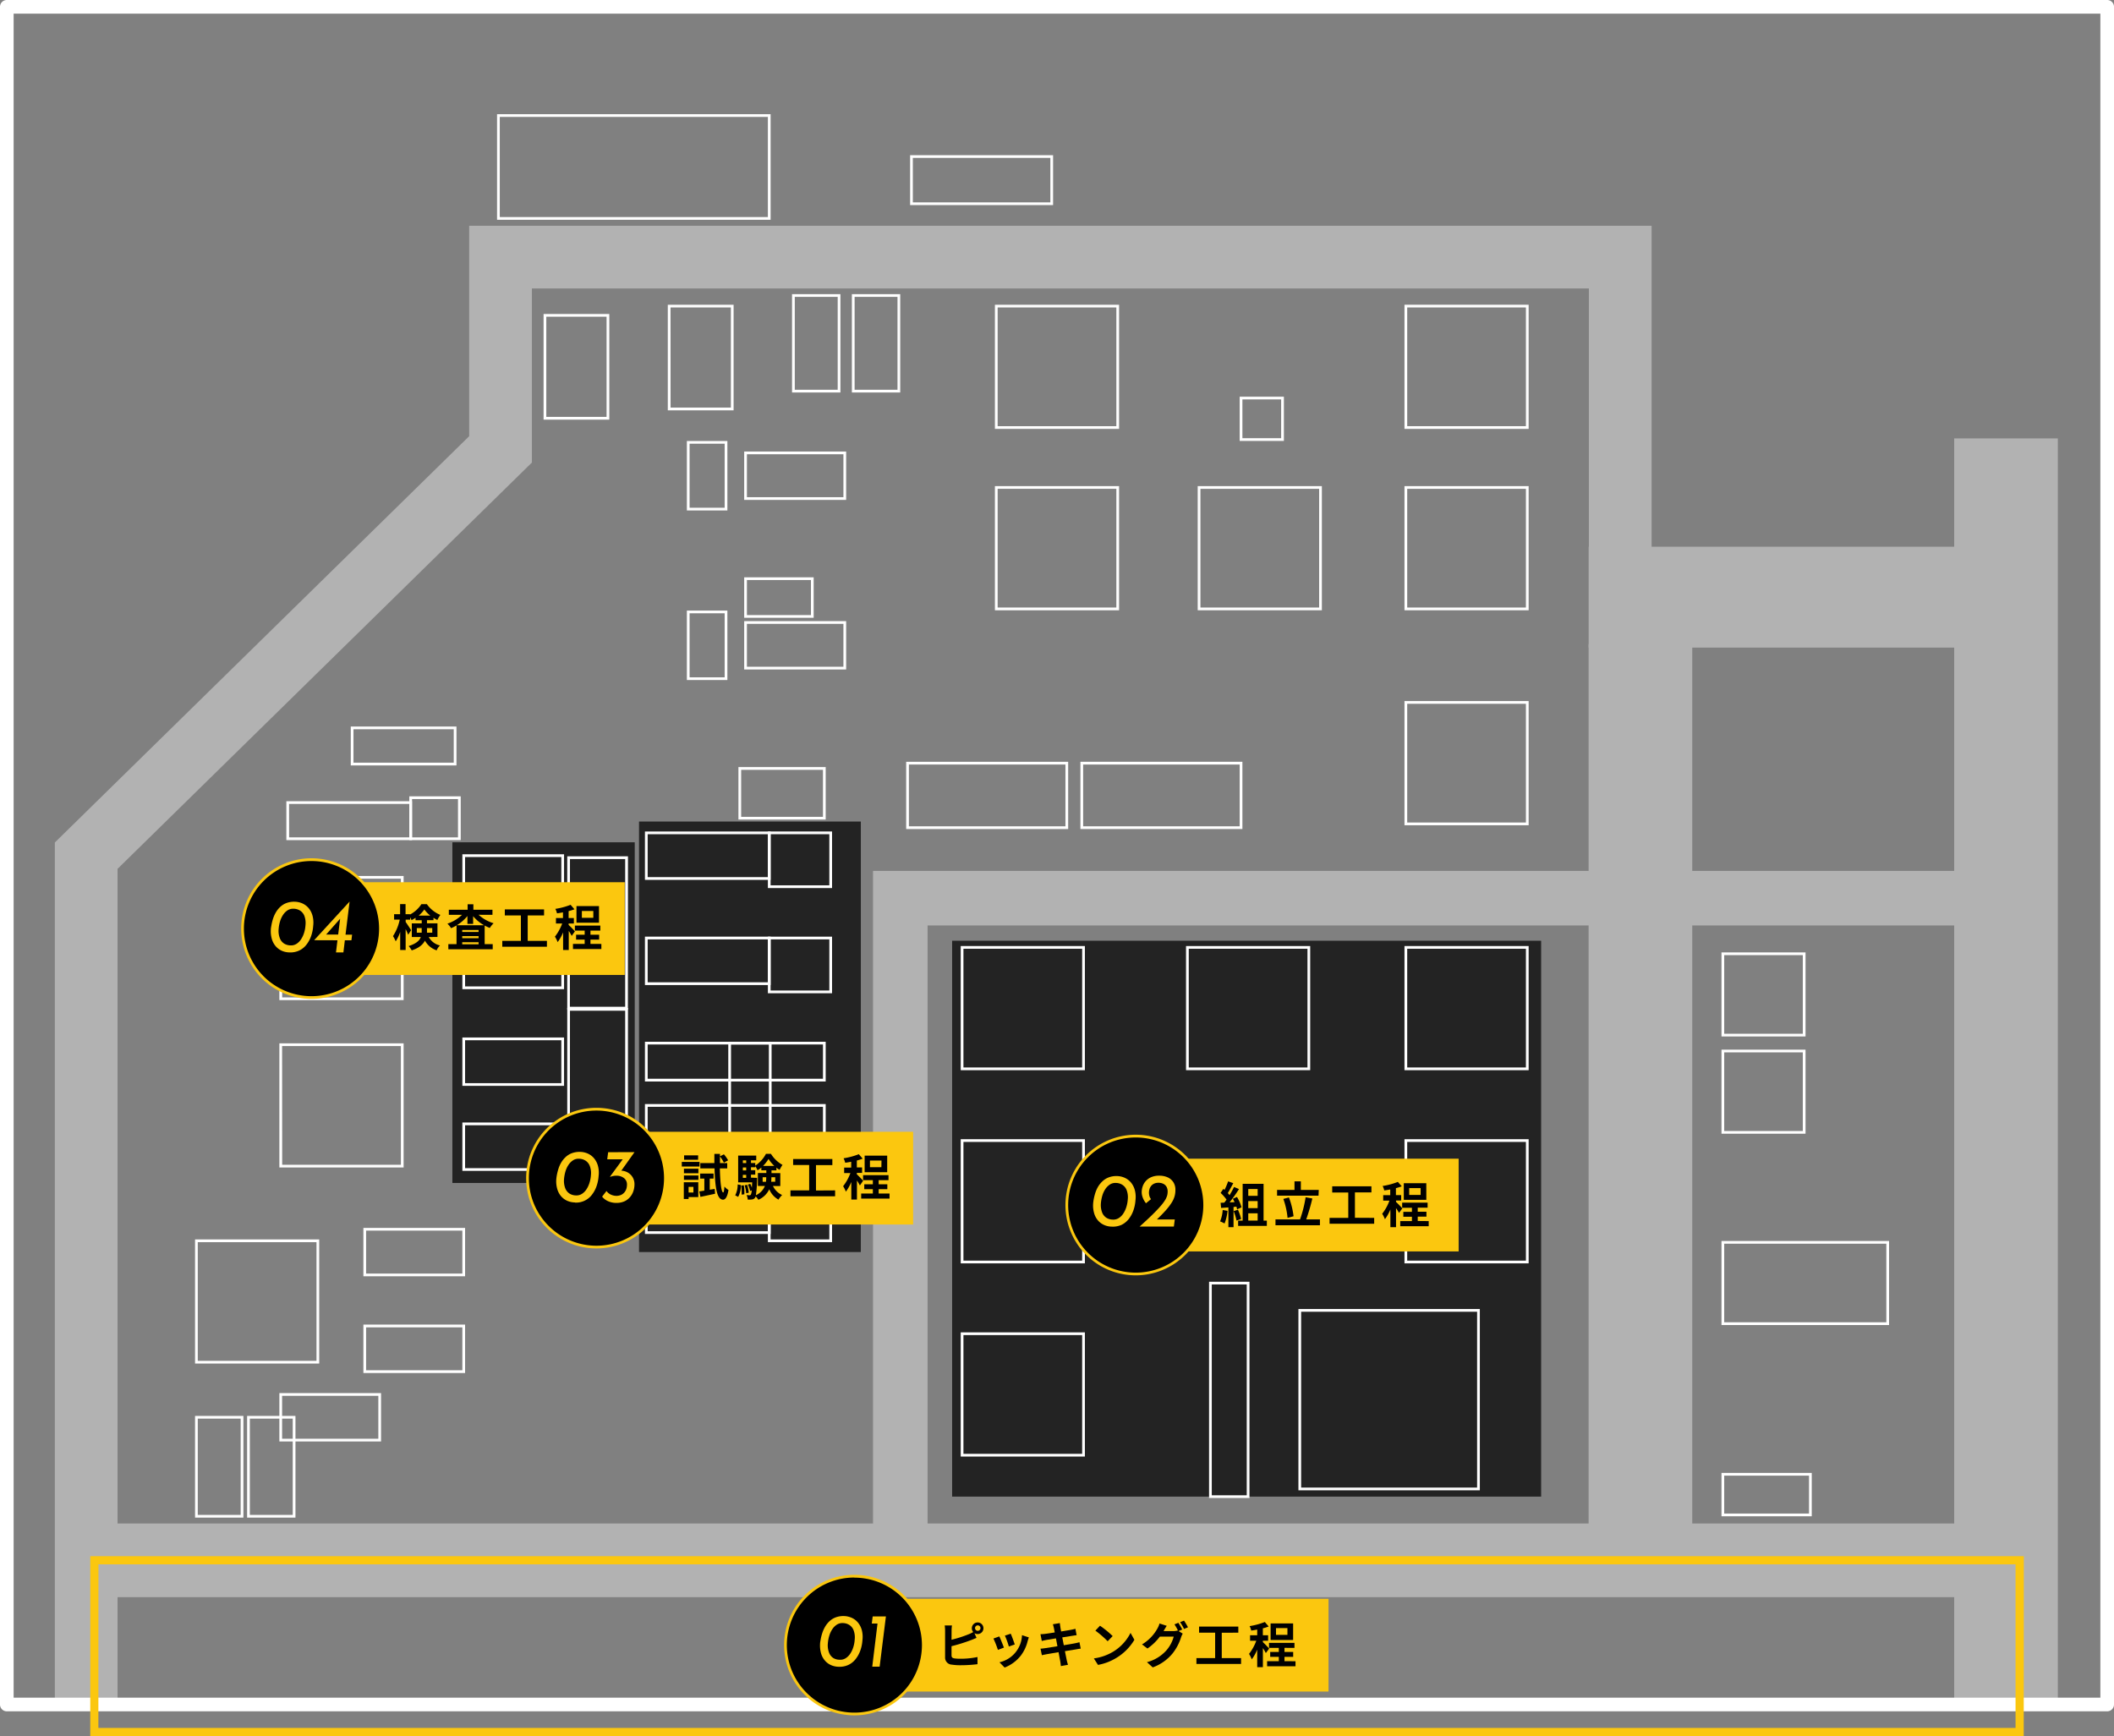 <svg xmlns="http://www.w3.org/2000/svg" viewBox="0 0 775.17 636.62"><rect x="0" y="0" width="775.17" height="636.62" fill="#808080" stroke="none"/><g id="レイヤー_2" data-name="レイヤー 2"><g id="レイヤー_4" data-name="レイヤー 4"><rect x="582.54" y="200.47" width="158.03" height="37" style="fill:#b2b2b2"/><polygon points="340.12 572.15 320.12 572.15 320.12 319.35 740.57 319.35 740.57 339.35 340.12 339.35 340.12 572.15" style="fill:#b2b2b2"/><rect x="716.57" y="160.76" width="38" height="462.35" style="fill:#b2b2b2"/><rect x="582.52" y="236.17" width="38" height="348.28" style="fill:#b2b2b2"/><rect x="25.53" y="558.65" width="722.53" height="27" style="fill:#b2b2b2"/><polygon points="43.11 623.11 20.11 623.11 20.11 308.93 172.04 159.95 172.04 82.78 605.62 82.78 605.62 223.97 582.62 223.97 582.62 105.78 195.04 105.78 195.04 169.61 43.11 318.59 43.11 623.11" style="fill:#b2b2b2"/><path d="M560.53,157.27H515V111.74h45.53Zm-44.53-1h43.53V112.74H516Z" style="fill:#fff"/><path d="M560.53,223.78H515V178.25h45.53Zm-44.53-1h43.53V179.25H516Z" style="fill:#fff"/><path d="M560.53,302.61H515V257.07h45.53Zm-44.53-1h43.53V258.07H516Z" style="fill:#fff"/><path d="M662.06,380.06H631.24V349.24h30.82Zm-29.82-1h28.82V350.24H632.24Z" style="fill:#fff"/><path d="M662.06,415.72H631.24V384.9h30.82Zm-29.82-1h28.82V385.9H632.24Z" style="fill:#fff"/><path d="M386.15,75.2H333.72V56.9h52.43Zm-51.43-1h50.43V57.9H334.72Z" style="fill:#fff"/><path d="M282.57,80.59H182.26V41.87H282.57Zm-99.31-1h98.31V42.87H183.26Z" style="fill:#fff"/><path d="M223.42,153.87h-24.1V115.14h24.1Zm-23.1-1h22.1V116.14h-22.1Z" style="fill:#fff"/><path d="M269,150.46H244.87V111.74H269Zm-23.11-1H268V112.74H245.87Z" style="fill:#fff"/><path d="M692.69,485.87H631.24V455.05h61.45Zm-60.45-1h59.45V456.05H632.24Z" style="fill:#fff"/><path d="M664.34,556h-33.1V540.1h33.1Zm-32.1-1h31.1V541.1h-31.1Z" style="fill:#fff"/><rect x="349.13" y="344.96" width="215.98" height="203.83" style="fill:#232323"/><path d="M560.53,392.43H515V346.9h45.53Zm-44.53-1h43.53V347.9H516Z" style="fill:#fff"/><path d="M480.43,392.43H434.9V346.9h45.53Zm-44.53-1h43.53V347.9H435.9Z" style="fill:#fff"/><path d="M397.81,392.43H352.28V346.9h45.53Zm-44.53-1h43.53V347.9H353.28Z" style="fill:#fff"/><path d="M391.68,304h-59.4V279.34h59.4Zm-58.4-1h57.4V280.34h-57.4Z" style="fill:#fff"/><path d="M455.57,304h-59.4V279.34h59.4Zm-58.4-1h57.4V280.34h-57.4Z" style="fill:#fff"/><path d="M310.27,183.31H272.88V165.57h37.39Zm-36.39-1h35.39V166.57H273.88Z" style="fill:#fff"/><path d="M310.27,245.49H272.88V227.76h37.39Zm-36.39-1h35.39V228.76H273.88Z" style="fill:#fff"/><rect x="234.32" y="301.25" width="81.33" height="157.86" style="fill:#232323"/><path d="M282.57,322.63H236.49V304.89h46.08Zm-45.08-1h44.08V305.89H237.49Z" style="fill:#fff"/><rect x="165.88" y="308.86" width="66.87" height="124.92" style="fill:#232323"/><path d="M206.83,331H169.54V313.26h37.29Zm-36.29-1h35.29V314.26H170.54Z" style="fill:#fff"/><path d="M206.83,362.71H169.54V345h37.29Zm-36.29-1h35.29V346H170.54Z" style="fill:#fff"/><path d="M206.83,398.17H169.54V380.44h37.29Zm-36.29-1h35.29V381.44H170.54Z" style="fill:#fff"/><path d="M206.83,429.35H169.54V411.61h37.29Zm-36.29-1h35.29V412.61H170.54Z" style="fill:#fff"/><path d="M170.54,468H133.25V450.25h37.29Zm-36.29-1h35.29V451.25H134.25Z" style="fill:#fff"/><path d="M170.54,503.46H133.25V485.72h37.29Zm-36.29-1h35.29V486.72H134.25Z" style="fill:#fff"/><path d="M139.73,528.57H102.44V510.83h37.29Zm-36.29-1h35.29V511.83H103.44Z" style="fill:#fff"/><path d="M108.34,556.49H90.61V519.2h17.73Zm-16.73-1h15.73V520.2H91.61Z" style="fill:#fff"/><path d="M89.25,556.49H71.52V519.2H89.25Zm-16.73-1H88.25V520.2H72.52Z" style="fill:#fff"/><path d="M305.1,325.64H281.57V304.89H305.1Zm-22.53-1H304.1V305.89H282.57Z" style="fill:#fff"/><path d="M305.1,364.21H281.57V343.46H305.1Zm-22.53-1H304.1V344.46H282.57Z" style="fill:#fff"/><path d="M302.77,300.52h-32V281.28h32Zm-31-1h30V282.28h-30Z" style="fill:#fff"/><path d="M282.57,361.2H236.49V343.46h46.08Zm-45.08-1h44.08V344.46H237.49Z" style="fill:#fff"/><path d="M151.09,308.06H105V293.8h46.08Zm-45.08-1h44.08V294.8H106Z" style="fill:#fff"/><path d="M167.38,280.67H128.62V266.41h38.76Zm-37.76-1h36.76V267.41H129.62Z" style="fill:#fff"/><path d="M230.24,370.17H208V314h22.27Zm-21.27-1h20.27V315H209Z" style="fill:#fff"/><path d="M230.24,425.74H208V369.61h22.27Zm-21.27-1h20.27V370.61H209Z" style="fill:#fff"/><path d="M168.94,308.06H150.09V292h18.85Zm-17.85-1h16.85V293H151.09Z" style="fill:#fff"/><path d="M282.57,452.47H236.49V434.73h46.08Zm-45.08-1h44.08V435.73H237.49Z" style="fill:#fff"/><path d="M302.77,419.38H236.49V404.85h66.28Zm-65.28-1h64.28V405.85H237.49Z" style="fill:#fff"/><path d="M302.77,396.57H236.49V382h66.28Zm-65.28-1h64.28V383H237.49Z" style="fill:#fff"/><path d="M282.93,419.38H267.05V382h15.88Zm-14.88-1h13.88V383H268.05Z" style="fill:#fff"/><path d="M305.1,455.48H281.57V434.73H305.1Zm-22.53-1H304.1V435.73H282.57Z" style="fill:#fff"/><rect x="222.35" y="415.01" width="112.48" height="34" style="fill:#fbc70f"/><path d="M256.5,427.75H250v-1.69h6.52Zm-.45,11.2H252.5v.71h-1.76v-6.14h5.31Zm-5.26-10.39h5.3v1.64h-5.3Zm0,2.47h5.3v1.6h-5.3Zm5.19-5.76h-5.13v-1.62H256Zm-3.48,9.94v2.07h1.77v-2.07Zm9.57.75.14,1.77c-1.85.41-3.82.83-5.37,1.15l-.43-2c.54-.07,1.17-.18,1.86-.29v-4.41h-1.52v-1.84h4.9v1.84h-1.4v4.07Zm1.89-7.52c.12,5.15.54,8.77,1.22,8.82.24,0,.38-.83.45-2.18a6.75,6.75,0,0,0,1.49,1.28c-.46,2.94-1.36,3.57-2,3.55-2.23-.06-2.9-4.3-3.11-11.47h-5.21v-1.95h5.15c0-1.08,0-2.19,0-3.38h2.05v.9l1.44-.74a13,13,0,0,1,1.55,2.2l-1.55.86a12.57,12.57,0,0,0-1.44-2.27q0,1.24,0,2.43h2.66v1.95Z"/><path d="M269.59,438.31a8.5,8.5,0,0,0,.9-4l1.18.24a8.65,8.65,0,0,1-1,4.32Zm13.84-3.43a6.81,6.81,0,0,0,3.37,3.32,8,8,0,0,0-1.35,1.69,7.73,7.73,0,0,1-3.37-3.8,7.82,7.82,0,0,1-4,3.85,6.79,6.79,0,0,0-1-1.26,1.44,1.44,0,0,1-.23.51,1.47,1.47,0,0,1-1.08.63,7,7,0,0,1-1.59.05,4.16,4.16,0,0,0-.43-1.65c.47,0,.86.07,1.1.07a.54.54,0,0,0,.48-.24,4.06,4.06,0,0,0,.31-1.56l-.58.21a9.77,9.77,0,0,0-.81-2.32l.85-.29a10.45,10.45,0,0,1,.61,1.46c0-.54.07-1.21.11-2h-5.15v-9.81h6.63v1.73h-1.93v1h1.57v.95a11.51,11.51,0,0,0,3.92-4.32h1.84a11.58,11.58,0,0,0,4.23,4.05,12.52,12.52,0,0,0-1.06,1.84,8.94,8.94,0,0,1-1.17-.83v1h-1.8v1h3.22v4.75Zm-10.68-.25a17.41,17.41,0,0,1,.19,3.3l-1,.12a21.3,21.3,0,0,0-.12-3.33Zm-.36-9.14v1h1.23v-1Zm0,2.61v1.08h1.23V428.1Zm0,3.81h1.23V430.8h-1.23Zm1.57,2.54a15.31,15.31,0,0,1,.6,2.9l-.94.2a13.8,13.8,0,0,0-.56-2.92Zm3.64-2.54s0,.47,0,.71a42.73,42.73,0,0,1-.43,5.65,6.37,6.37,0,0,0,3.31-3.39H277.9v-4.75H281v-1h-1.83v-1a11.25,11.25,0,0,1-1.39,1,11.09,11.09,0,0,0-.84-1.54v.43h-1.57v1.08h1.57v1.62h-1.57v1.11Zm3.26,1.43a9.74,9.74,0,0,0,.1-1.61v-.05h-1.31v1.66Zm3.06-5.82a12.78,12.78,0,0,1-2.11-2.56,13.61,13.61,0,0,1-2,2.56Zm-1.06,4.16v.07a14.35,14.35,0,0,1-.08,1.59h1.48v-1.66Z"/><path d="M306.22,436.5v2.17H289.85V436.5h6.86v-9.3h-5.88V425h14.38v2.24h-6v9.3Z"/><path d="M315.31,434.69a16.7,16.7,0,0,0-1.08-1.82v7h-2.07v-6.46a15.94,15.94,0,0,1-2,3.56,9.78,9.78,0,0,0-1-2,17.63,17.63,0,0,0,2.67-4.83h-2.29v-2h2.58V426c-.76.15-1.5.27-2.2.36a7.74,7.74,0,0,0-.59-1.63,26.24,26.24,0,0,0,5.58-1.5l1.42,1.64a18,18,0,0,1-2.14.68v2.54h1.92v2h-1.92v.52c.48.4,2,2,2.3,2.36Zm10.87,2.95v1.87h-10.4v-1.87h4.28v-1.59h-3.15v-1.8h3.15v-1.49h-3.58v-1.84h9.32v1.84h-3.61v1.49h3.18v1.8h-3.18v1.59Zm-.86-7.8h-8.27v-6.08h8.27Zm-2.09-4.28H319V428h4.19Z"/><path d="M298.36,226.54H272.88V211.69h25.48Zm-24.48-1h23.48V212.69H273.88Z" style="fill:#fff"/><path d="M266.72,187.18H251.86V161.7h14.86Zm-13.86-1h12.86V162.7H252.86Z" style="fill:#fff"/><path d="M308.17,143.92H290.43V107.86h17.74Zm-16.74-1h15.74V108.86H291.43Z" style="fill:#fff"/><path d="M330.1,143.92H312.37V107.86H330.1Zm-16.73-1H329.1V108.86H313.37Z" style="fill:#fff"/><path d="M266.72,249.36H251.86V223.89h14.86Zm-13.86-1h12.86V224.89H252.86Z" style="fill:#fff"/><path d="M397.81,463.26H352.28V417.73h45.53Zm-44.53-1h43.53V418.73H353.28Z" style="fill:#fff"/><path d="M397.81,534.1H352.28V488.56h45.53Zm-44.53-1h43.53V489.56H353.28Z" style="fill:#fff"/><path d="M560.53,463.26H515V417.73h45.53Zm-44.53-1h43.53V418.73H516Z" style="fill:#fff"/><path d="M484.71,223.78H439.18V178.25h45.53Zm-44.53-1h43.53V179.25H440.18Z" style="fill:#fff"/><path d="M410.35,223.78H364.82V178.25h45.53Zm-44.53-1h43.53V179.25H365.82Z" style="fill:#fff"/><path d="M148,366.73H102.44V321.2H148Zm-44.53-1H147V322.2H103.44Z" style="fill:#fff"/><path d="M148,428.11H102.44V382.58H148Zm-44.53-1H147V383.58H103.44Z" style="fill:#fff"/><path d="M117.05,500H71.52V454.48h45.53Zm-44.53-1h43.53V455.48H72.52Z" style="fill:#fff"/><path d="M410.35,157.27H364.82V111.74h45.53Zm-44.53-1h43.53V112.74H365.82Z" style="fill:#fff"/><path d="M470.78,161.68H454.57V145.46h16.21Zm-15.21-1h14.21V146.46H455.57Z" style="fill:#fff"/><path d="M470.78,453.21H454.57V437h16.21Zm-15.21-1h14.21V438H455.57Z" style="fill:#fff"/><path d="M542.63,546.48H476.11V480h66.52Zm-65.52-1h64.52V481H477.11Z" style="fill:#fff"/><path d="M458.16,549.3H443.34V470h14.82Zm-13.82-1h12.82V471H444.34Z" style="fill:#fff"/><rect x="432.18" y="424.88" width="102.68" height="34" style="fill:#fbc70f"/><path d="M450.11,444a16.68,16.68,0,0,1-1.08,4.64,11.25,11.25,0,0,0-1.64-.77,13.06,13.06,0,0,0,.95-4.18Zm2.21-1.41V450h-1.89v-7.25l-2.67.18-.18-1.88,1.34-.05c.27-.34.56-.72.83-1.12a17.48,17.48,0,0,0-2.17-2.46l1-1.48.44.38a25.24,25.24,0,0,0,1.31-3.13l1.89.66c-.65,1.24-1.39,2.63-2,3.64.23.25.45.52.63.76a29.44,29.44,0,0,0,1.65-3l1.82.76a59.48,59.48,0,0,1-3.44,4.88l1.82-.07c-.2-.44-.41-.87-.63-1.25l1.51-.66a14.7,14.7,0,0,1,1.66,3.8l-1.62.75c-.06-.28-.15-.61-.25-1Zm1.62,1a20.77,20.77,0,0,1,1.17,3.39l-1.69.59a18.72,18.72,0,0,0-1.06-3.47Zm10.59,4v1.93H454v-1.93h1.66v-13.5h7.67v13.5ZM457.72,436v2.5h3.44V436Zm3.44,4.41h-3.44V443h3.44Zm-3.44,7.16h3.44v-2.66h-3.44Z"/><path d="M484,447.14v2.14h-16.3v-2.14h9a44.43,44.43,0,0,0,2.05-8.12l2.47.45a74.28,74.28,0,0,1-2.25,7.67Zm-.52-8.71h-15.2v-2.11h6.39v-3.13H477v3.13h6.57Zm-11.35,8.15a28.6,28.6,0,0,0-1.55-6.95l2.06-.54a29.93,29.93,0,0,1,1.69,6.9Z"/><path d="M503.89,446.58v2.16H487.53v-2.16h6.86v-9.31H488.5V435h14.38v2.23h-6.05v9.31Z"/><path d="M513,444.76A16.68,16.68,0,0,0,511.9,443v7h-2.07V443.5a16.2,16.2,0,0,1-2,3.57,11,11,0,0,0-1-2,17.29,17.29,0,0,0,2.66-4.82h-2.29v-2h2.58v-2.09c-.76.15-1.49.27-2.2.36a7.48,7.48,0,0,0-.59-1.64,25.69,25.69,0,0,0,5.58-1.49L514,435a20,20,0,0,1-2.14.68v2.54h1.93v2H511.9v.52c.49.4,2,2,2.31,2.36Zm10.88,3v1.87H513.45v-1.87h4.28v-1.59h-3.15v-1.8h3.15v-1.49h-3.58V441h9.33v1.84h-3.62v1.49h3.19v1.8h-3.19v1.59Zm-.87-7.8h-8.26v-6.09H523Zm-2.09-4.29h-4.19v2.49h4.19Z"/><path d="M772.67,627.52H2.5A2.5,2.5,0,0,1,0,625V2.5A2.5,2.5,0,0,1,2.5,0H772.67a2.5,2.5,0,0,1,2.5,2.5V625A2.5,2.5,0,0,1,772.67,627.52ZM5,622.52H770.17V5H5Z" style="fill:#fff"/><circle cx="218.71" cy="432.01" r="25.27"/><path d="M218.71,457.78A25.78,25.78,0,1,1,244.49,432,25.8,25.8,0,0,1,218.71,457.78Zm0-50.55A24.78,24.78,0,1,0,243.49,432,24.8,24.8,0,0,0,218.71,407.23Z" style="fill:#fbc70f"/><rect x="130.03" y="323.5" width="99.06" height="34" style="fill:#fbc70f"/><path d="M157.22,343.6a6.27,6.27,0,0,0,4.12,3.09,5,5,0,0,0-1.22,1.79,7.64,7.64,0,0,1-4.3-3.55c-.76,1.44-2.2,2.72-4.85,3.56a8.42,8.42,0,0,0-1.13-1.58c2.75-.87,4-2,4.46-3.31H151v-5h3.64v-1.16h-2.26v-.91a11.2,11.2,0,0,1-1.47.88,9.23,9.23,0,0,0-.52-1.05v.87h-1.64v.86c.48.63,1.74,2.56,2,3l-1.08,1.66a21.5,21.5,0,0,0-.93-2.06v7.66h-2v-6.63a14.7,14.7,0,0,1-1.64,3.46,10.71,10.71,0,0,0-1-1.91,17.91,17.91,0,0,0,2.48-6.05h-2.07v-2h2.2v-3.69h2v3.69h1.64v.12a11.11,11.11,0,0,0,4.17-3.8h2a11.38,11.38,0,0,0,4.95,3.95,11.61,11.61,0,0,0-1.1,1.87,13.06,13.06,0,0,1-1.42-.83v.88h-2.38v1.16h3.84v5ZM154.63,342c0-.2,0-.42,0-.61v-1.09h-1.79V342Zm3.15-6.25a11.84,11.84,0,0,1-2.18-2.27,11.18,11.18,0,0,1-2.09,2.27Zm-1.21,4.55v1.14a5.24,5.24,0,0,1,0,.56h1.93v-1.7Z"/><path d="M175.49,335.44a14.41,14.41,0,0,0,5.51,3.11,8.38,8.38,0,0,0-1.39,1.71,12.45,12.45,0,0,1-1.89-.88v6.83h2.95v1.87H164.4v-1.87h3v-6.86a16,16,0,0,1-2,1,8.73,8.73,0,0,0-1.33-1.66,14.07,14.07,0,0,0,5.35-3.24h-4.84v-1.86h6.89v-2h2.11v2h7v1.86Zm2,3.83a14.81,14.81,0,0,1-4-3.31v2.83H171.4v-2.9a15.12,15.12,0,0,1-3.9,3.38Zm-2,1.75h-6v.72h6Zm-6,3h6v-.75h-6Zm6,2.24v-.76h-6v.76Z"/><path d="M200.55,345v2.16H184.18V345H191v-9.31h-5.89v-2.23h14.39v2.23h-6V345Z"/><path d="M209.63,343.18a14,14,0,0,0-1.08-1.82v7h-2.07v-6.47a15.8,15.8,0,0,1-2,3.57,10.68,10.68,0,0,0-1-2,17.71,17.71,0,0,0,2.67-4.82h-2.29v-2h2.57v-2.09c-.75.14-1.49.27-2.19.36a7.15,7.15,0,0,0-.6-1.64,25.53,25.53,0,0,0,5.58-1.49l1.43,1.64a19.5,19.5,0,0,1-2.15.68v2.54h1.93v2h-1.93v.52a31.84,31.84,0,0,1,2.31,2.36Zm10.88,2.95V348H210.1v-1.88h4.29v-1.58h-3.15v-1.8h3.15v-1.5H210.8v-1.83h9.33v1.83h-3.62v1.5h3.19v1.8h-3.19v1.58Zm-.87-7.79h-8.26v-6.09h8.26Zm-2.08-4.29h-4.2v2.49h4.2Z"/><circle cx="114.22" cy="340.5" r="25.27"/><path d="M114.22,366.28A25.78,25.78,0,1,1,140,340.5,25.81,25.81,0,0,1,114.22,366.28Zm0-50.55A24.78,24.78,0,1,0,139,340.5,24.8,24.8,0,0,0,114.22,315.73Z" style="fill:#fbc70f"/><path d="M106.17,349.24a7.27,7.27,0,0,1-2.83-.6,6.42,6.42,0,0,1-2.22-1.64,7,7,0,0,1-1.42-2.61,10.23,10.23,0,0,1-.39-3.52c0-.47.12-1,.24-1.73a18.17,18.17,0,0,1,.54-2.18,12.12,12.12,0,0,1,1-2.29,8.84,8.84,0,0,1,1.6-2.06,6.91,6.91,0,0,1,2.29-1.46,8.16,8.16,0,0,1,3.11-.5,7.35,7.35,0,0,1,2.86.65,6.64,6.64,0,0,1,2.27,1.75,7.28,7.28,0,0,1,1.39,2.78,9.8,9.8,0,0,1,.23,3.69,14,14,0,0,1-.77,3.76,11,11,0,0,1-1.71,3.13,7.33,7.33,0,0,1-2.63,2.13A7.61,7.61,0,0,1,106.17,349.24Zm.33-2.58a3.74,3.74,0,0,0,2.22-.56,5.6,5.6,0,0,0,1.68-1.68,9.62,9.62,0,0,0,1.12-2.42,11.83,11.83,0,0,0,.5-2.79,7.44,7.44,0,0,0-.43-3.41,4.05,4.05,0,0,0-1.61-1.93,4.6,4.6,0,0,0-2.27-.65,3.81,3.81,0,0,0-2.23.56,5.84,5.84,0,0,0-1.68,1.68,9.11,9.11,0,0,0-1.12,2.42,13.19,13.19,0,0,0-.51,2.79,7.4,7.4,0,0,0,.46,3.4,4,4,0,0,0,1.59,1.95A4.57,4.57,0,0,0,106.5,346.66Z" style="fill:#fbc70f"/><path d="M115.19,344.76v0l13-14.17h0l-1.49,12.13h2.41l-.25,2.07h-2.41l-.53,4.45h-2.72l.54-4.45Zm9.85-8.23-5.85,6.6-.31-.44H124l.81-6.5Z" style="fill:#fbc70f"/><path d="M210.83,440.92a7.27,7.27,0,0,1-2.83-.6,6.56,6.56,0,0,1-2.23-1.64,7.12,7.12,0,0,1-1.41-2.61,10.23,10.23,0,0,1-.39-3.52,16.36,16.36,0,0,1,.23-1.73,19.89,19.89,0,0,1,.55-2.18,11.85,11.85,0,0,1,1-2.3,9.25,9.25,0,0,1,1.59-2,6.8,6.8,0,0,1,2.3-1.46,8.13,8.13,0,0,1,3.11-.5,7.26,7.26,0,0,1,2.85.65,6.45,6.45,0,0,1,2.27,1.75,7.29,7.29,0,0,1,1.4,2.78,9.8,9.8,0,0,1,.23,3.69,14.19,14.19,0,0,1-.77,3.75,11.06,11.06,0,0,1-1.71,3.14,7.28,7.28,0,0,1-6.2,2.83Zm.33-2.58a3.76,3.76,0,0,0,2.22-.56,5.46,5.46,0,0,0,1.67-1.68,9.44,9.44,0,0,0,1.12-2.42,11.94,11.94,0,0,0,.51-2.79,7.29,7.29,0,0,0-.44-3.41,4,4,0,0,0-1.61-1.93,4.56,4.56,0,0,0-2.26-.65,3.72,3.72,0,0,0-2.23.56,5.84,5.84,0,0,0-1.68,1.68,8.81,8.81,0,0,0-1.12,2.42,13.87,13.87,0,0,0-.52,2.79,7.68,7.68,0,0,0,.46,3.4,4.1,4.1,0,0,0,1.6,1.95A4.54,4.54,0,0,0,211.16,438.34Z" style="fill:#fbc70f"/><path d="M232.67,422.47l-5.6,7.86-1.57-.78a6.73,6.73,0,0,1,1.31-.28,6.3,6.3,0,0,1,1,0,5.23,5.23,0,0,1,2.41.69,4.94,4.94,0,0,1,1.76,1.73,5,5,0,0,1,.67,2.65,7.75,7.75,0,0,1-.35,2.27,6.53,6.53,0,0,1-1.13,2.17,6.08,6.08,0,0,1-2,1.64,7,7,0,0,1-3.08.67,7.17,7.17,0,0,1-1.85-.2,6.88,6.88,0,0,1-1.88-.74,5.65,5.65,0,0,1-1.57-1.36l1.6-2.07a4,4,0,0,0,1.68,1.36,5,5,0,0,0,2,.43,4.41,4.41,0,0,0,1.68-.36,3.54,3.54,0,0,0,1.2-.91,3.94,3.94,0,0,0,.72-1.3,5.22,5.22,0,0,0,.23-1.54,2.89,2.89,0,0,0-1.06-2.38,4.31,4.31,0,0,0-2.74-.9,5.12,5.12,0,0,0-1.29.11,4.2,4.2,0,0,0-1,.31l-.11-.11,4.9-6.69.81.36h-6.75l.34-2.6Z" style="fill:#fbc70f"/><circle cx="416.47" cy="441.88" r="25.27"/><path d="M416.47,467.65a25.78,25.78,0,1,1,25.77-25.77A25.8,25.8,0,0,1,416.47,467.65Zm0-50.55a24.78,24.78,0,1,0,24.77,24.78A24.8,24.8,0,0,0,416.47,417.1Z" style="fill:#fbc70f"/><path d="M407.69,449.79a7.1,7.1,0,0,1-2.83-.61,6.4,6.4,0,0,1-2.23-1.63,7.12,7.12,0,0,1-1.41-2.61,10.23,10.23,0,0,1-.39-3.52,16.36,16.36,0,0,1,.23-1.73,19.89,19.89,0,0,1,.55-2.18,11.59,11.59,0,0,1,1-2.3,9.25,9.25,0,0,1,1.59-2,6.8,6.8,0,0,1,2.3-1.46,8.12,8.12,0,0,1,3.11-.51,7.49,7.49,0,0,1,2.85.66,6.34,6.34,0,0,1,2.27,1.75,7.29,7.29,0,0,1,1.4,2.78,9.8,9.8,0,0,1,.23,3.69,14.19,14.19,0,0,1-.77,3.75,11.06,11.06,0,0,1-1.71,3.14,7.64,7.64,0,0,1-2.63,2.13A7.73,7.73,0,0,1,407.69,449.79Zm.33-2.58a3.71,3.71,0,0,0,2.21-.56,5.39,5.39,0,0,0,1.68-1.68,9.44,9.44,0,0,0,1.12-2.42,12,12,0,0,0,.51-2.79,7.28,7.28,0,0,0-.44-3.41,4,4,0,0,0-1.61-1.93,4.46,4.46,0,0,0-2.26-.65,3.72,3.72,0,0,0-2.23.56,5.84,5.84,0,0,0-1.68,1.68,8.81,8.81,0,0,0-1.12,2.42,13.87,13.87,0,0,0-.52,2.79,7.7,7.7,0,0,0,.46,3.4,4.1,4.1,0,0,0,1.6,1.95A4.54,4.54,0,0,0,408,447.21Z" style="fill:#fbc70f"/><path d="M417.88,449.76c1.92-1.72,3.51-3.19,4.76-4.43s2.25-2.28,3-3.16a16.14,16.14,0,0,0,1.66-2.24,7,7,0,0,0,.7-1.62,5.79,5.79,0,0,0,.16-1.32,3.53,3.53,0,0,0-.44-1.86,2.79,2.79,0,0,0-1.21-1.07,4,4,0,0,0-1.71-.35,3.68,3.68,0,0,0-1.72.37A3.15,3.15,0,0,0,422,435a3.53,3.53,0,0,0-.54,1.17,4.55,4.55,0,0,0-.16,1.07,4.61,4.61,0,0,0,.19,1.38,3.07,3.07,0,0,0,.57,1.09l-1.85,1.51a8.93,8.93,0,0,1-.73-1.09,7.4,7.4,0,0,1-.6-1.43,5.44,5.44,0,0,1-.24-1.6,7,7,0,0,1,.31-1.92,5.85,5.85,0,0,1,1.05-1.94,5.66,5.66,0,0,1,2-1.53,7.09,7.09,0,0,1,3.09-.6,7.33,7.33,0,0,1,3.1.62,4.81,4.81,0,0,1,2.08,1.8,5.09,5.09,0,0,1,.73,2.9,8.09,8.09,0,0,1-.31,2.25,8.92,8.92,0,0,1-1.09,2.36,22.91,22.91,0,0,1-2.18,2.83q-1.41,1.58-3.61,3.68l-1.24-.39h8.21l-.34,2.6Z" style="fill:#fbc70f"/><path d="M742.07,636.62H33.1v-66h709Zm-706-3h703v-60H36.1Z" style="fill:#fbc70f"/><rect x="328" y="586.27" width="159.15" height="34" style="fill:#fbc70f"/><path d="M348.91,601.28a45.78,45.78,0,0,0,6.23-2,11.73,11.73,0,0,0,1.73-.83,2.13,2.13,0,1,1,.46.4l.74,1.74c-.7.29-1.51.63-2.1.85a63.13,63.13,0,0,1-7.06,2.2V607c0,.77.36,1,1.17,1.13a17.22,17.22,0,0,0,2.09.11,30.15,30.15,0,0,0,6.26-.63v2.63a51.53,51.53,0,0,1-6.41.38,19.11,19.11,0,0,1-3-.22,2.57,2.57,0,0,1-2.47-2.68v-9.81a15.16,15.16,0,0,0-.14-1.88h2.66a13.78,13.78,0,0,0-.14,1.88ZM359.53,597a1,1,0,1,0-1,1A1,1,0,0,0,359.53,597Z"/><path d="M368.12,604.16l-2.2.83a36.77,36.77,0,0,0-1.64-4.16l2.16-.78C366.89,601,367.75,603.15,368.12,604.16Zm9.14-3.75c-.21.58-.32,1-.43,1.32a14.39,14.39,0,0,1-2.45,5.27,14,14,0,0,1-6,4.47l-1.89-1.93a10.59,10.59,0,0,0,8.26-9.94ZM372.09,603l-2.16.76a29.43,29.43,0,0,0-1.45-4l2.14-.7C371,599.87,371.84,602.21,372.09,603Z"/><path d="M396.29,604.55c-.47,0-1.21.17-1.89.28l-3.91.63c.29,1.47.54,2.68.65,3.24s.3,1.18.47,1.76l-2.6.47c-.09-.68-.14-1.3-.25-1.82s-.32-1.76-.61-3.28l-4.3.74c-.78.15-1.39.27-1.81.38l-.5-2.41c.49,0,1.3-.13,1.87-.2l4.33-.69-.54-2.88-3.53.58c-.63.13-1.12.23-1.66.38l-.49-2.49a15.44,15.44,0,0,0,1.68-.12c.63-.08,2-.27,3.56-.53-.14-.75-.27-1.34-.32-1.63-.11-.51-.23-.94-.36-1.37l2.54-.42c.05.36.11,1,.2,1.41,0,.25.14.84.28,1.66,1.53-.26,2.9-.47,3.55-.6s1.26-.25,1.69-.38l.44,2.36c-.4,0-1.12.15-1.66.22l-3.6.57.56,2.87c1.62-.27,3.09-.51,3.9-.67s1.37-.29,1.84-.43Z"/><path d="M408,605.76a17,17,0,0,0,6.55-7l1.41,2.54a19.26,19.26,0,0,1-6.66,6.66,19.71,19.71,0,0,1-6.68,2.54l-1.52-2.38A18.56,18.56,0,0,0,408,605.76Zm0-5.83-1.84,1.89a36.53,36.53,0,0,0-4.5-3.89l1.69-1.8A37,37,0,0,1,408,599.93Z"/><path d="M432.16,598.09l1.53.94a6.88,6.88,0,0,0-.59,1.28,18.41,18.41,0,0,1-3.15,6,16.81,16.81,0,0,1-7.26,5.1l-2.12-1.91a14.39,14.39,0,0,0,7.25-4.47,12.68,12.68,0,0,0,2.56-4.9H425.3a19.68,19.68,0,0,1-4.54,4.36l-2-1.51a15.47,15.47,0,0,0,5.62-5.78,8.14,8.14,0,0,0,.8-1.89l2.65.86c-.43.63-.9,1.44-1.11,1.84l-.06.09h3.62a5.55,5.55,0,0,0,1.57-.22l.12.07a22,22,0,0,0-1.31-2.32l1.42-.57a25.57,25.57,0,0,1,1.42,2.46Zm2-3.83a25.57,25.57,0,0,1,1.45,2.44l-1.44.62a16.76,16.76,0,0,0-1.44-2.49Z"/><path d="M455.08,608v2.16H438.71V608h6.86v-9.31h-5.89v-2.24h14.39v2.24H448V608Z"/><path d="M464.16,606.16a15.22,15.22,0,0,0-1.08-1.82v7H461V604.9a15.93,15.93,0,0,1-2,3.56,10.89,10.89,0,0,0-1-2,17.36,17.36,0,0,0,2.66-4.83h-2.28v-2H461v-2.09c-.76.15-1.49.28-2.2.37a6.69,6.69,0,0,0-.59-1.64,26.08,26.08,0,0,0,5.58-1.5l1.42,1.64a16.87,16.87,0,0,1-2.14.68v2.54H465v2h-1.93v.52c.49.4,2,2,2.31,2.36Zm10.88,3V611H464.63v-1.87h4.29v-1.58h-3.16v-1.8h3.16v-1.5h-3.59v-1.84h9.33v1.84H471v1.5h3.19v1.8H471v1.58Zm-.87-7.8h-8.26v-6.08h8.26ZM472.08,597h-4.19v2.48h4.19Z"/><circle cx="313.29" cy="603.27" r="25.27"/><path d="M313.29,629a25.77,25.77,0,1,1,25.77-25.77A25.8,25.8,0,0,1,313.29,629Zm0-50.54a24.77,24.77,0,1,0,24.77,24.77A24.8,24.8,0,0,0,313.29,578.5Z" style="fill:#fbc70f"/><path d="M307.56,611.18a7.27,7.27,0,0,1-2.83-.6,6.3,6.3,0,0,1-2.22-1.64,7,7,0,0,1-1.42-2.6,10.57,10.57,0,0,1-.39-3.53c0-.47.12-1,.24-1.72a16.7,16.7,0,0,1,.55-2.19,11.46,11.46,0,0,1,1-2.29,8.84,8.84,0,0,1,1.6-2.06,6.91,6.91,0,0,1,2.29-1.46,8.16,8.16,0,0,1,3.11-.5,7.36,7.36,0,0,1,2.86.66,6.31,6.31,0,0,1,2.27,1.75,7.39,7.39,0,0,1,1.4,2.77,9.81,9.81,0,0,1,.22,3.69,14,14,0,0,1-.77,3.76,11,11,0,0,1-1.71,3.13,7.33,7.33,0,0,1-2.63,2.13A7.58,7.58,0,0,1,307.56,611.18Zm.34-2.58a3.64,3.64,0,0,0,2.21-.56,5.6,5.6,0,0,0,1.68-1.68,9.46,9.46,0,0,0,1.12-2.42,11.35,11.35,0,0,0,.5-2.78,7.35,7.35,0,0,0-.43-3.42,4,4,0,0,0-1.61-1.93,4.6,4.6,0,0,0-2.27-.65,3.76,3.76,0,0,0-2.22.56,5.72,5.72,0,0,0-1.68,1.68,8.74,8.74,0,0,0-1.12,2.43,12.41,12.41,0,0,0-.52,2.78A7.54,7.54,0,0,0,304,606a4,4,0,0,0,1.6,2A4.44,4.44,0,0,0,307.9,608.6Z" style="fill:#fbc70f"/><path d="M320,592.73h4.85l-2.3,18.42h-2.71l1.93-15.82h-2.1Z" style="fill:#fbc70f"/></g></g></svg>